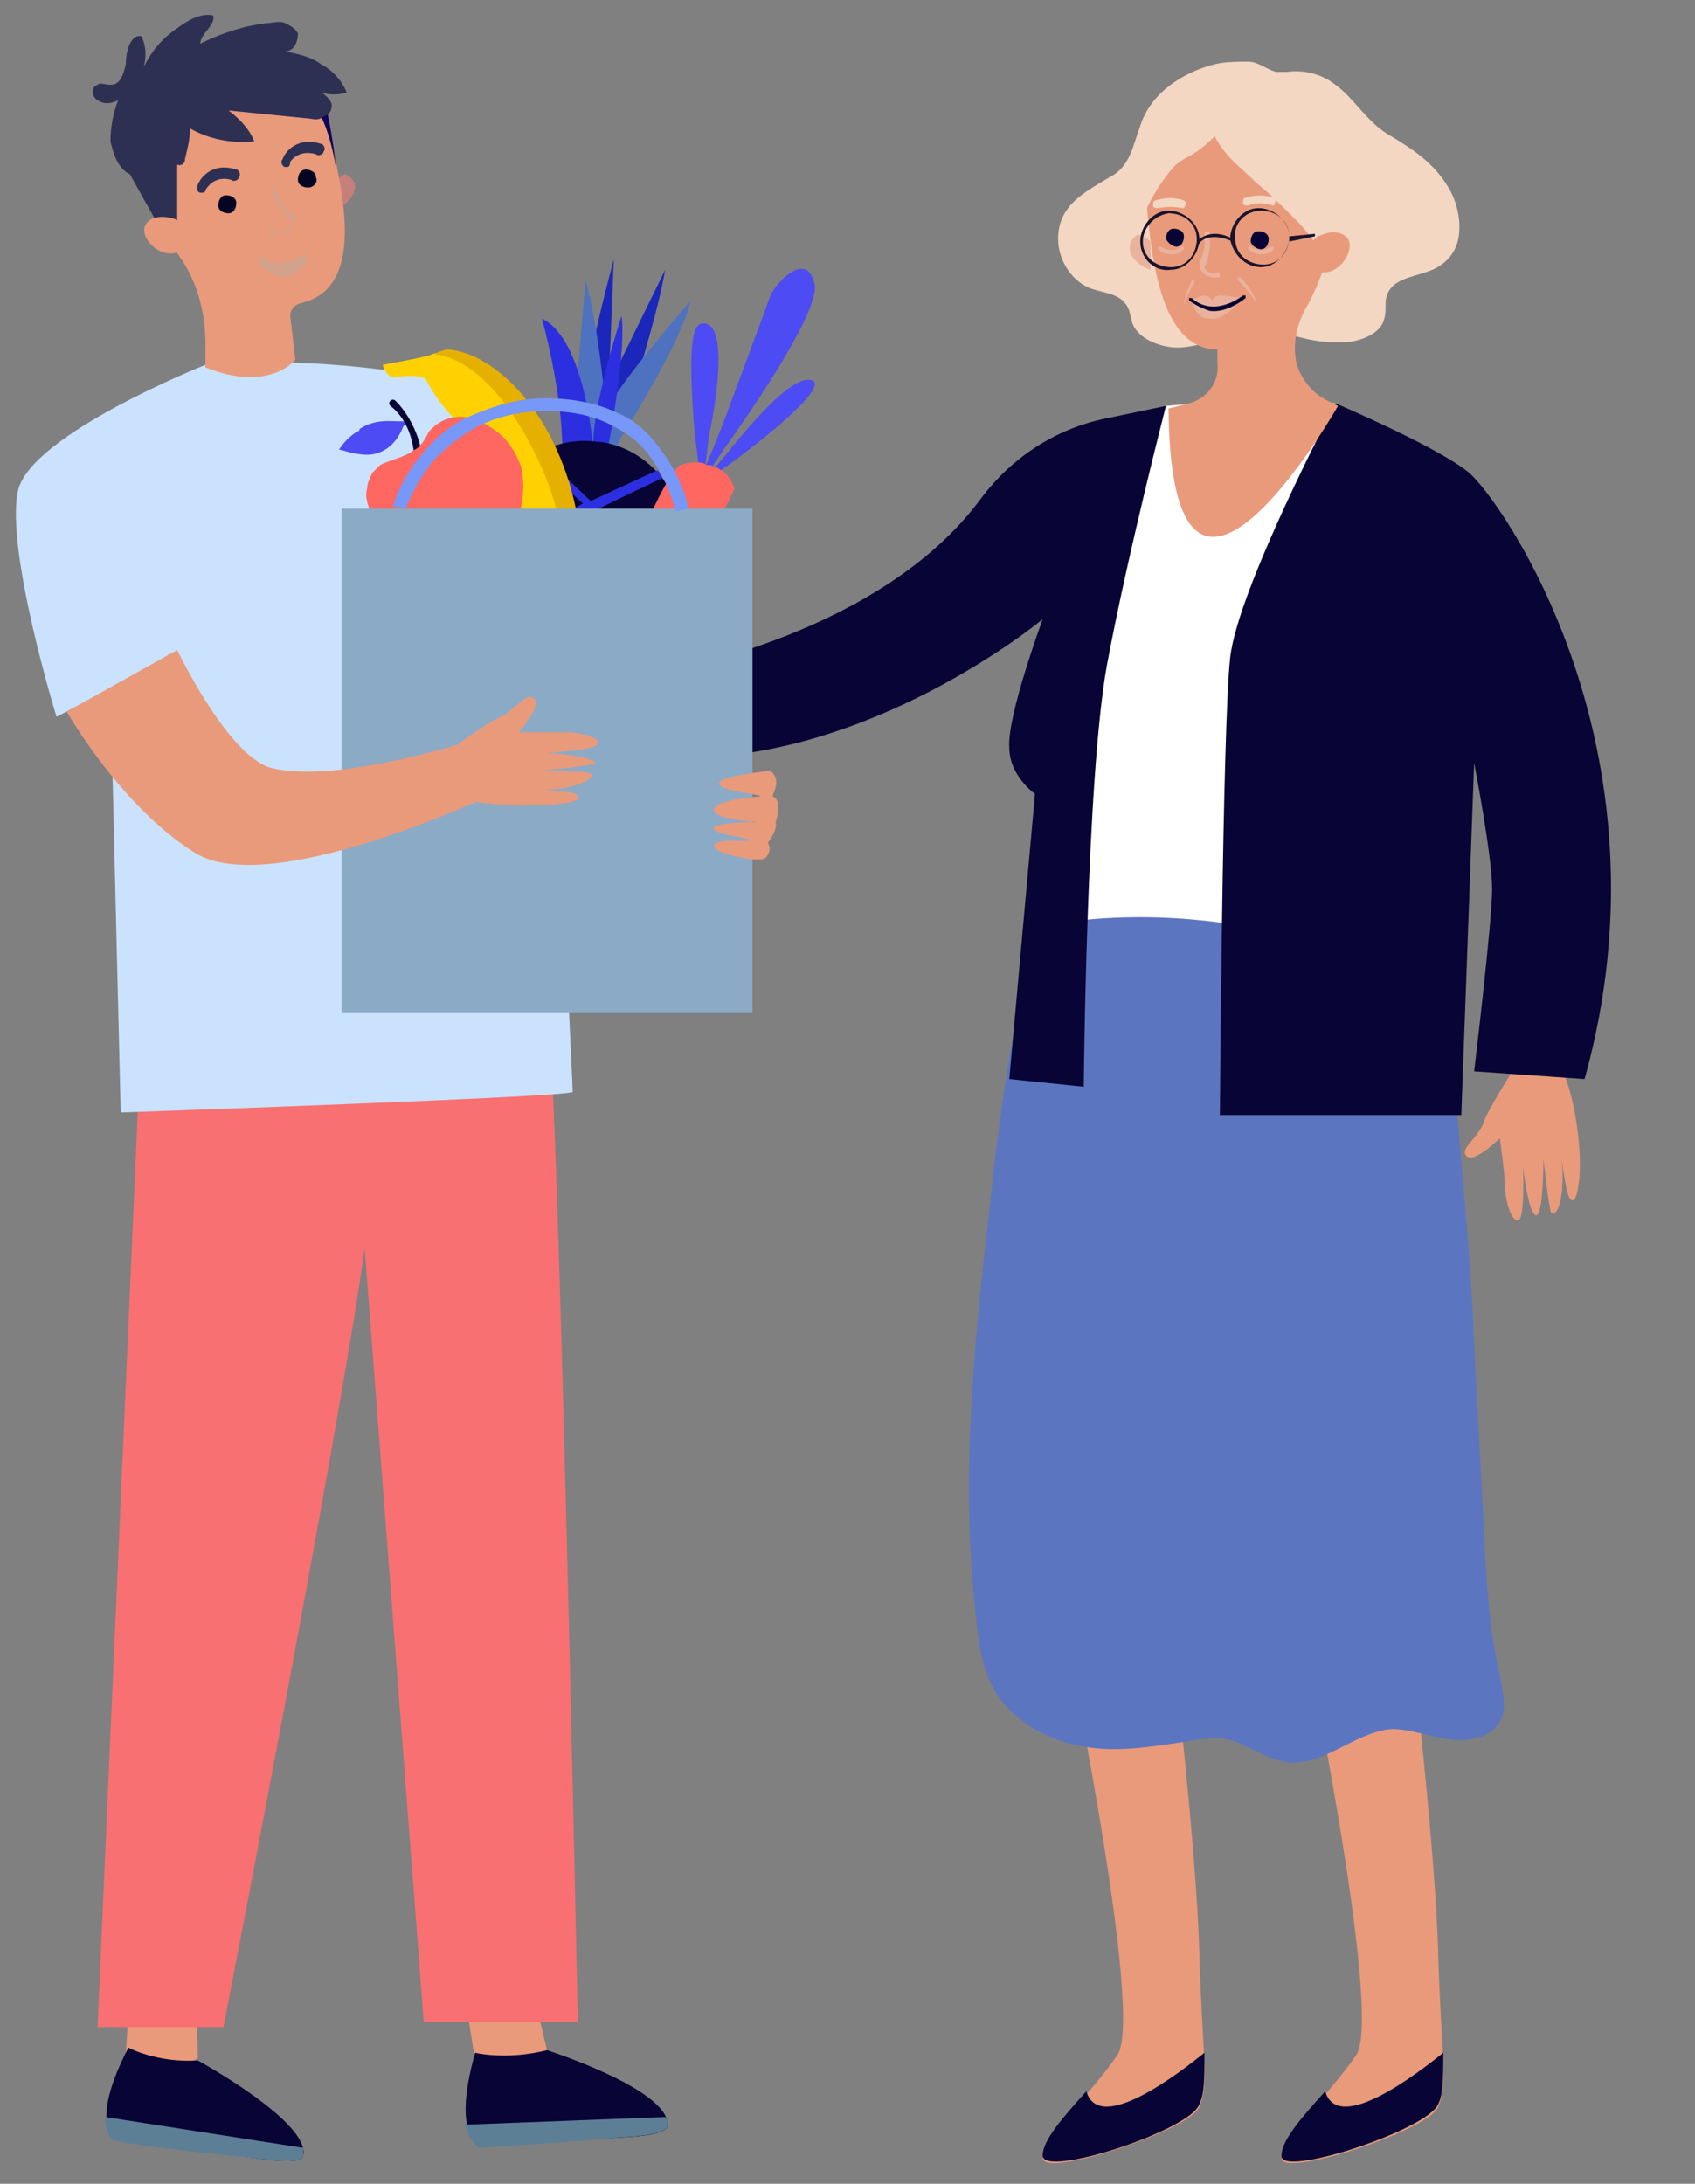 <?xml version="1.0" encoding="utf-8"?>
<!-- Generator: Adobe Illustrator 27.1.1, SVG Export Plug-In . SVG Version: 6.00 Build 0)  -->
<svg xmlns="http://www.w3.org/2000/svg" xmlns:xlink="http://www.w3.org/1999/xlink" version="1.1" id="Layer_1" x="0px" y="0px" viewBox="0 0 66 85" style="enable-background:new 0 0 66 85;" xml:space="preserve" width="66" height="85">
<rect x="0" y="0" width="66" height="85" fill="#808080" stroke="none"/>
<style type="text/css">
	.st0{fill:#F3D7C2;}
	.st1{fill:#E99A7B;}
	.st2{fill:#080435;}
	.st3{fill:#FFFFFF;}
	.st4{fill:#5C75C0;}
	.st5{fill:#EAB29D;}
	.st6{fill:#18142D;}
	.st7{fill:#5D7F95;}
	.st8{fill:#F87071;}
	.st9{fill:#CAE2FD;}
	.st10{fill:#C67F7B;}
	.st11{fill:#060423;}
	.st12{fill:#2E3053;}
	.st13{fill:#D3A28D;}
	.st14{fill:#100259;}
	.st15{fill:#1B26BB;}
	.st16{fill:#4E72BF;}
	.st17{fill:#2B2FE0;}
	.st18{fill:#FFD100;}
	.st19{fill:#E6B000;}
	.st20{fill:#4C4BF4;}
	.st21{fill:#FF6760;}
	.st22{fill:#9BD399;}
	.st23{fill:#8BAAC6;}
	.st24{fill:#7798F8;}
</style>
<g>
	<g>
		<path class="st0" d="M52.6,13.3c0.6-0.1,1.2-0.4,1.3-0.9c0.1-0.3,0-0.6,0.1-0.9c0.2-0.6,0.9-0.7,1.5-0.9c0.7-0.2,1.2-0.7,1.3-1.4    c0.1-0.7-0.1-1.4-0.4-1.9c-0.6-1-1.4-1.5-2.4-2.1c-0.8-0.5-1.3-1.4-2-1.9c-0.5-0.4-1.2-0.6-1.9-0.5c-0.1,0-0.3,0-0.4,0    c-0.4-0.1-0.7-0.4-1.1-0.4c-0.4,0-0.9,0-1.3,0.1c-1.2,0.3-2.5,1.1-2.9,2.4c-0.3,0.8-0.4,1.6-1.2,2c-1,0.6-2,1.1-2,2.4    c0,0.8,0.5,1.6,1.2,1.9c0.5,0.2,1.1,0.2,1.4,0.6c0.2,0.2,0.2,0.5,0.3,0.8c0.2,0.5,0.8,0.8,1.4,0.9c0.6,0.1,1.2-0.1,1.7-0.2    c0.9-0.2,1.8-0.6,2.7-0.4C50.7,13.2,51.6,13.4,52.6,13.3L52.6,13.3z"/>
		<path class="st1" d="M50.7,63.2c0,0,3.2,15.3,2.1,16.8c-1.1,1.6-2.8,3.1-2.9,4c0,0.8,5.8-1.1,6.1-2c0.4-0.9,0.1-2.2,0-6    c-0.1-3.8-1-11.6-1-11.6L50.7,63.2L50.7,63.2z"/>
		<path class="st2" d="M49.9,83.9c0-0.6,0.8-1.5,1.7-2.5c0.5,1.7,3.6-0.7,4.6-1.5c0,1,0,1.6-0.2,2C55.6,82.9,49.8,84.8,49.9,83.9    L49.9,83.9z"/>
		<path class="st1" d="M41.4,63.2c0,0,3.2,15.3,2.1,16.8c-1.1,1.6-2.8,3.1-2.9,4c0,0.8,5.8-1.1,6.1-2c0.4-0.9,0.1-2.2,0-6    c-0.1-3.8-1-11.6-1-11.6L41.4,63.2L41.4,63.2z"/>
		<path class="st2" d="M40.6,83.9c0-0.6,0.8-1.5,1.7-2.5c0.5,1.7,3.6-0.7,4.6-1.5c0,1,0,1.6-0.2,2C46.4,82.9,40.6,84.8,40.6,83.9    L40.6,83.9z"/>
		<path class="st1" d="M59.2,41.2c0,0-1.1,1.7-1.4,2.4c-0.2,0.7-1,1.1-0.7,1.4c0.3,0.3,1.3-0.7,1.3-0.7s0.2,1.4,0.2,1.9    c0,0.4,0.2,1.3,0.5,1.3c0.3,0,0.2-2.1,0.2-2.1s0.2,1.8,0.5,1.9c0.3,0.1,0.3-2.2,0.3-2.2s0.2,1.9,0.3,2.1c0.1,0.1,0.3,0,0.4-0.7    c0.1-0.7,0-1.4,0-1.4s0.2,1.4,0.3,1.5c0.1,0.2,0.3,0.3,0.4-0.8c0.1-1.1-0.2-3.4-0.8-4.4L59.2,41.2L59.2,41.2z"/>
		<path class="st1" d="M27,26.5c0,0-1.9-0.8-2.6-0.9c-0.7-0.1-1.3-0.7-1.5-0.4c-0.2,0.4,1,1.1,1,1.1s-1.4,0.5-1.8,0.5    c-0.4,0.1-1.2,0.4-1.2,0.7c0,0.3,2.1-0.2,2.1-0.2s-1.7,0.6-1.7,0.9c0,0.3,2.3-0.2,2.3-0.2s-1.9,0.6-2,0.7    c-0.1,0.2,0.1,0.3,0.8,0.3c0.7,0,1.4-0.3,1.4-0.3s-1.3,0.5-1.4,0.6c-0.1,0.1-0.2,0.4,0.8,0.2c1-0.2,3.2-0.9,4.2-1.7L27,26.5    L27,26.5z"/>
		<path class="st3" d="M52,15.7c0,0-3.4-0.2-6.6,0.1L43,21.1l-1.6,12.6v3.7h8.7c0,0-1.1-11.4-1-11.7C49.3,25.4,52,15.7,52,15.7    L52,15.7z"/>
		<path class="st4" d="M57.8,60.1c0.1,1.7,0.2,3.4,0.6,5.1c0.1,0.6,0.3,1.3,0,1.8c-0.4,0.7-1.3,0.8-2,0.7c-0.7-0.1-1.5-0.4-2.2-0.4    c-1.4,0.1-2.6,1.4-4,1.3c-0.9-0.1-1.6-0.7-2.4-0.9c-0.5-0.1-1.1,0-1.7,0.1c-1.3,0.2-2.6,0.4-3.8,0.2c-1.3-0.2-2.5-0.8-3.3-1.8    c-0.7-0.9-0.9-2.1-1-3.3c-0.6-5.2-0.1-10.4,0.5-15.6c0.4-3.8,0.9-7.5,1.9-11.2c1.3-0.3,2.7-0.4,4-0.4c2.1,0,4.2,0.3,6.3,0.8    c1.3,0.3,4.8,0.8,5.5,2c0.5,0.7,0.3,2.4,0.4,3.2c0.1,1.2,0.2,2.4,0.3,3.5c0.2,2.3,0.4,4.6,0.5,7C57.5,54.8,57.7,57.4,57.8,60.1    L57.8,60.1z"/>
		<path class="st2" d="M52,15.7c0,0,4,1.7,5.2,2.7c1.2,1,8.1,10.7,4.5,23.6l-4.3-0.3c0,0,0.7-5.8,0.7-7.1c0-1.3-0.7-4.9-0.7-4.9    l-0.5,13.7h-9.4c0,0,0.1-15.1,0.4-17.8C48.2,22.9,52,15.7,52,15.7L52,15.7z"/>
		<path class="st2" d="M45.4,15.8c0,0-1.5,5.8-2.3,10.1c-0.8,4.4-0.9,16.4-0.9,16.4L39.3,42l1-11.1c0,0-1-0.7-1-1.8    c-0.1-1.2,1.3-5,1.3-5s-6.6,5.5-14.2,5.4L26,26.1c0,0,8.3-1.4,12.2-6.7c1.2-1.6,2.9-2.7,4.8-3.1L45.4,15.8L45.4,15.8z"/>
		<path class="st5" d="M44.8,9.4c0,0-0.4-0.4-0.6-0.2c-0.6,0.6,0.2,1.2,0.6,1.3L44.8,9.4L44.8,9.4z"/>
		<path class="st1" d="M50.1,3.4c0.6,0.2,1.1,0.6,1.5,1.2c0.8,1.2,1,2.6,0.6,3.7c-0.4,1.5-0.8,2.7-1.3,3.6c-0.4,0.7-0.6,1.5-0.4,2.3    l0,0c0.2,0.6,0.6,1.1,1.2,1.4l0.4,0.2c0,0-6.5,11.4-6.6,0.1l0.8-0.2c0.7-0.2,1.2-0.8,1.1-1.6l0-0.5c-2.5,0-2.6-4.6-2.8-6l0,0    c0-0.1,0-0.1,0-0.2C44.2,4.6,46.9,2.2,50.1,3.4L50.1,3.4z"/>
		<path class="st0" d="M48.9,7.1c0.5,0.4,1,0.9,1.5,1.4c0.5,0.5,1,1.1,1.2,1.8c0.6-0.5,0.9-1.3,1.2-2.1C52.9,7.9,53,7.5,53,7.2    c0-0.5-0.2-1-0.3-1.5c-0.2-0.6-0.5-1.3-1-1.8c-0.3-0.3-0.8-0.5-1.2-0.6c-1-0.3-2.1-0.5-3.1-0.2c-1,0.3-2,0.9-2.5,1.8    c-0.7,1.2-0.6,2.6-0.5,4c0.1-0.6,0.4-1.1,0.7-1.6c0.2-0.3,0.4-0.6,0.7-0.9c0.5-0.4,0.7-0.3,1.5-1.1C47.7,6.1,48.3,6.5,48.9,7.1    L48.9,7.1z"/>
		<path class="st2" d="M45.4,9.3c0-0.2,0.1-0.4,0.3-0.4c0.2,0,0.4,0.1,0.4,0.3c0,0.2-0.1,0.4-0.3,0.4C45.7,9.6,45.5,9.5,45.4,9.3    L45.4,9.3z"/>
		<path class="st2" d="M48.7,9.4c0-0.2,0.1-0.4,0.3-0.4c0.2,0,0.4,0.1,0.4,0.3c0,0.2-0.1,0.4-0.3,0.4C48.9,9.7,48.7,9.5,48.7,9.4    L48.7,9.4z"/>
		<path class="st5" d="M46.4,11.7c0,0,0.3-0.2,0.5-0.2c0.2,0,0.3,0.2,0.3,0.2s0.1-0.2,0.3-0.2c0.2,0,0.8,0.1,0.8,0.1    s-0.5,0.9-1.2,0.8C46.5,12.4,46.5,11.8,46.4,11.7L46.4,11.7L46.4,11.7z"/>
		<path class="st2" d="M47.1,12.1c0.7,0.1,1.4-0.5,1.4-0.5c0,0,0,0,0-0.1c0,0,0,0-0.1,0c0,0-1.1,0.9-2,0.1c0,0-0.1,0-0.1,0    c0,0,0,0.1,0,0.1C46.6,11.9,46.8,12,47.1,12.1L47.1,12.1z"/>
		<path class="st0" d="M49.6,8C49.6,8,49.7,8,49.6,8c0.1-0.2,0.1-0.2,0-0.3c0,0-0.5-0.2-1.1,0c-0.1,0-0.1,0.1-0.1,0.2    C48.4,8,48.5,8,48.6,8C49.1,7.8,49.5,8,49.6,8C49.5,8,49.6,8,49.6,8L49.6,8z"/>
		<path class="st0" d="M46.1,8.1C46.2,8.1,46.2,8.1,46.1,8.1c0.1-0.2,0.1-0.2,0-0.3c0,0-0.5-0.2-1.1,0c-0.1,0-0.1,0.1-0.1,0.2    c0,0.1,0.1,0.1,0.2,0.1C45.6,8,46,8.1,46.1,8.1C46.1,8.1,46.1,8.1,46.1,8.1L46.1,8.1z"/>
		<path class="st5" d="M47.3,10.8c-0.4,0-0.6-0.3-0.6-0.5c0,0,0-0.1,0-0.1c0.3-0.5,0.2-1.1,0.2-1.1C46.9,9,47,9,47,9    c0.1,0,0.1,0,0.1,0.1c0,0,0.1,0.7-0.2,1.3c0,0.1,0.2,0.3,0.5,0.2c0.1,0,0.1,0,0.1,0.1c0,0.1,0,0.1-0.1,0.1    C47.4,10.8,47.4,10.8,47.3,10.8L47.3,10.8z"/>
		<path class="st6" d="M48.1,9.3c0,0.6,0.5,1,1.1,1c0.6,0,1-0.5,1-1.1c0-0.6-0.5-1-1.1-1C48.5,8.2,48,8.7,48.1,9.3L48.1,9.3z     M47.9,9.3c0-0.6,0.5-1.2,1.1-1.2c0.6,0,1.2,0.5,1.2,1.1c0,0.6-0.5,1.2-1.1,1.2C48.5,10.4,48,9.9,47.9,9.3L47.9,9.3z"/>
		<path class="st6" d="M44.5,9.4c0,0.6,0.5,1,1.1,1c0.6,0,1-0.5,1-1.1c0-0.6-0.5-1-1.1-1C44.9,8.4,44.5,8.9,44.5,9.4L44.5,9.4z     M44.4,9.4c0-0.6,0.5-1.2,1.1-1.2c0.6,0,1.2,0.5,1.2,1.1c0,0.6-0.5,1.2-1.1,1.2C45,10.6,44.4,10.1,44.4,9.4L44.4,9.4z"/>
		<path class="st6" d="M48,9.4L48,9.3c-0.9-0.5-1.4,0.1-1.4,0.1l0.1,0.1C46.7,9.4,47.1,9,48,9.4L48,9.4z"/>
		<polygon class="st6" points="50.2,9.4 51.2,9.2 51.2,9.1 50.2,9.2 50.2,9.4   "/>
		<path class="st1" d="M51,9.5c0.1-0.1,0.2-0.2,0.3-0.3c0.3-0.1,0.7-0.3,1.1,0c0.5,0.4-0.3,1.8-1.3,1.3C51.1,10.4,50.8,10.2,51,9.5    L51,9.5z"/>
		<path class="st5" d="M49.1,9.9c-0.3,0-0.5-0.2-0.5-0.2c0,0,0-0.1,0-0.1c0,0,0,0,0.1,0c0,0,0.4,0.3,0.8,0c0,0,0.1,0,0.1,0    c0,0,0,0.1,0,0.1C49.4,9.9,49.2,9.9,49.1,9.9L49.1,9.9z"/>
		<path class="st5" d="M45.6,9.9c-0.3,0-0.5-0.2-0.5-0.2c0,0,0-0.1,0-0.1c0,0,0,0,0.1,0c0,0,0.4,0.3,0.8,0c0,0,0.1,0,0.1,0    c0,0,0,0.1,0,0.1C45.9,9.9,45.8,9.9,45.6,9.9L45.6,9.9z"/>
		<path class="st5" d="M48.9,11.8C48.9,11.8,48.9,11.8,48.9,11.8c-0.1-0.3-0.7-0.9-0.7-0.9c0,0,0-0.1,0-0.1c0,0,0.1,0,0.1,0    C48.3,10.8,48.9,11.4,48.9,11.8C49,11.7,48.9,11.8,48.9,11.8C48.9,11.8,48.9,11.8,48.9,11.8L48.9,11.8z"/>
		<path class="st5" d="M46.1,11.9C46.1,11.9,46.1,11.9,46.1,11.9C46,11.8,46,11.8,46.1,11.9c0-0.4,0.3-0.9,0.3-1c0,0,0,0,0.1,0    c0,0,0,0,0,0.1C46.5,11,46.2,11.5,46.1,11.9C46.1,11.8,46.1,11.9,46.1,11.9L46.1,11.9z"/>
	</g>
	<g>
		<polygon class="st1" points="21.4,25.8 23.6,24 24.9,25.8   "/>
		<path class="st1" d="M21.3,79.8l-1.1-4.6h-2.5l0.8,5C18.6,80.3,20.7,80.5,21.3,79.8L21.3,79.8z"/>
		<path class="st2" d="M18.5,79.9c0,0,1.2,0.3,2.8-0.1c0,0,4.7,1.5,4.7,2.9c0,0,0.2,0.4-1.8,0.5c-2.1,0.1-5.4,0.4-5.4,0.3    C18.6,83.5,17.6,83.1,18.5,79.9L18.5,79.9z"/>
		<path class="st7" d="M18.6,83.6c0.1,0,3.4-0.2,5.5-0.4c2.1-0.1,1.9-0.5,1.9-0.5c0-0.1,0-0.2-0.1-0.3l-7.8,0.3    C18.3,83.4,18.6,83.5,18.6,83.6L18.6,83.6z"/>
		<path class="st1" d="M7.7,80.1l-0.1-4.7l-2.4-0.5L4.9,80C4.9,80,7,80.7,7.7,80.1L7.7,80.1z"/>
		<path class="st2" d="M5,79.7c0,0,1.1,0.6,2.7,0.5c0,0,4.4,2.4,4.1,3.7c0,0,0.2,0.4-1.9,0.1c-2.1-0.3-5.3-0.7-5.4-0.7    C4.4,83.2,3.5,82.6,5,79.7L5,79.7z"/>
		<path class="st7" d="M4.4,83.3c0.1,0.1,3.4,0.5,5.5,0.7c2.1,0.3,1.9-0.1,1.9-0.1c0-0.1,0-0.2,0-0.3l-7.7-1.2    C4.1,83,4.3,83.2,4.4,83.3L4.4,83.3z"/>
		<path class="st8" d="M5.5,40.2L3.8,78.9h4.9c0,0,4.5-23.1,5.5-30.3l2.3,30.1h6c0,0-0.8-39.1-1.2-39.2C21,39.4,5.5,40.2,5.5,40.2    L5.5,40.2z"/>
		<path class="st9" d="M8,14.2c0,0-6.8,2.7-7.3,4.9c-0.5,2.3,1.5,8.8,1.5,8.8l2.1-1.1l0.4,16.5c0,0,17.6-0.6,17.6-0.8    c0-0.3-0.8-16.6-0.8-16.6l2.7-2.2c0,0-5-8.6-7.9-9.1c-2.9-0.5-5.5-0.5-5.5-0.5L8,14.2L8,14.2z"/>
		<g>
			<path class="st10" d="M13,7.2c0,0,0.3-0.5,0.5-0.4c0.7,0.4,0.1,1.1-0.3,1.3L13,7.2L13,7.2z"/>
			<path class="st1" d="M12.9,5.4L12.9,5.4c0,0,0-0.1,0-0.1C12.6,3,10.5,1.5,8.3,1.9C6.4,2.3,5.1,4,5.2,5.9c0,0.7,0.2,1.3,0.6,1.9     C6.2,8.6,6.6,9.4,7,10c0.7,1,1,2.2,1,3.4l0,0.9c2.5,1,3.5-0.3,3.5-0.3l-0.2-1.7c0-0.2,0.1-0.4,0.4-0.5c0,0,0,0,0,0     C14.5,11.2,13.1,6.7,12.9,5.4L12.9,5.4z"/>
			<path class="st11" d="M9.2,7.9c0-0.2-0.2-0.3-0.4-0.3C8.6,7.6,8.5,7.8,8.5,8c0,0.2,0.2,0.3,0.4,0.3C9.1,8.3,9.2,8.1,9.2,7.9     L9.2,7.9z"/>
			<path class="st11" d="M12.3,6.9c0-0.2-0.2-0.3-0.4-0.3c-0.2,0-0.3,0.2-0.3,0.4c0,0.2,0.2,0.3,0.4,0.3C12.2,7.3,12.4,7.1,12.3,6.9     L12.3,6.9z"/>
			<path class="st12" d="M7.9,7.5c0,0-0.1,0-0.1,0c-0.1,0-0.2-0.2-0.1-0.3c0.1-0.3,0.6-0.9,1.5-0.6c0.1,0,0.2,0.2,0.1,0.3     c0,0.1-0.2,0.2-0.3,0.1C8.3,6.8,8,7.4,8,7.4C8,7.5,7.9,7.5,7.9,7.5L7.9,7.5z"/>
			<path class="st12" d="M11.2,6.5c0,0-0.1,0-0.1,0c-0.1,0-0.2-0.2-0.1-0.3c0.1-0.3,0.6-0.9,1.5-0.6c0.1,0,0.2,0.2,0.1,0.3     c0,0.1-0.2,0.2-0.3,0.1c-0.7-0.2-1,0.3-1,0.3C11.3,6.5,11.2,6.5,11.2,6.5L11.2,6.5z"/>
			<polygon class="st12" points="4.9,6.5 6.3,9 6.9,8.8 6.9,5.4 4.9,6.5    "/>
			<path class="st1" d="M7,8.7C7,8.6,6.8,8.5,6.7,8.5c-0.3-0.1-0.8-0.1-1,0.2c-0.4,0.5,0.7,1.7,1.6,0.9C7.2,9.6,7.5,9.3,7,8.7L7,8.7     z"/>
			<path class="st13" d="M11.2,9c-0.3,0.2-0.7,0.1-0.7,0.1c0,0,0-0.1,0-0.1c0,0,0.1,0,0.1,0c0,0,0.4,0.2,0.7-0.2     c0-0.1,0.1-0.1,0.1-0.1c0,0-0.1-0.1-0.1-0.2c-0.2-0.2-0.5-0.4-0.7-1.1c0,0,0-0.1,0-0.1c0,0,0.1,0,0.1,0c0.2,0.6,0.4,0.9,0.6,1     c0.1,0.1,0.2,0.2,0.2,0.2c0,0.1,0,0.1-0.1,0.2C11.3,8.9,11.3,9,11.2,9L11.2,9z"/>
			<path class="st14" d="M12.1,4c0,0,0.6,0.3,1,2.6c0,0-0.3-2.6-0.6-2.9C12.2,3.5,12.1,4,12.1,4L12.1,4z"/>
			<path class="st12" d="M4.3,5.5C4.3,5,4.4,4.4,4.6,3.9C4.4,4,4.1,4.1,3.8,3.9C3.6,3.8,3.5,3.4,3.8,3.3c0.1-0.1,0.3,0,0.5,0     c0.4,0,0.5-0.4,0.6-0.8c0-0.4,0.1-0.8,0.3-1c0.1-0.1,0.2-0.1,0.3-0.1c0.2,0.4,0.2,0.8,0.1,1.2c0.3-0.6,0.7-1.1,1.3-1.5     c0.4-0.3,0.9-0.6,1.4-0.5C8.4,1,7.8,1.3,7.8,1.7c0.8-0.4,1.7-0.7,2.6-0.8c0.2,0,0.5-0.1,0.7,0c0.2,0.1,0.4,0.2,0.5,0.4     C11.6,1.7,11.4,2,11.1,2c0.5,0.1,1,0.2,1.4,0.5c0.4,0.2,0.8,0.6,1,1.1c-0.3,0.1-0.7,0.1-1,0c0.2,0.1,0.5,0.4,0.4,0.6     c0,0.2-0.2,0.3-0.4,0.4c-0.2,0.1-0.4,0-0.6,0c-1-0.1-2-0.2-3-0.3C9.3,4.6,9.7,5,9.9,5.5C9,5.6,8.1,5.4,7.4,5     c0,0.4-0.1,0.8-0.2,1.2c0,0.1,0,0.1-0.1,0.2C6.9,6.5,6.7,6.3,6.5,6.2C6.3,6,6,6.2,5.8,6.4C5.4,6.7,5.2,7,4.8,6.6     C4.5,6.3,4.4,5.9,4.3,5.5z"/>
		</g>
		<g>
			<g>
				<path class="st15" d="M24.5,15.7c0,0,1.1-3.4,1.4-5.2L23.7,15l0.2-4.9c0,0-1.1,4-1,4.9c0.2,0.9,0.4,1.3,0.4,1.3L24.5,15.7      L24.5,15.7z"/>
				<path class="st16" d="M24.2,17c0,0,2.3-3.6,2.7-5.3c0,0-2.8,3.2-3.3,4.3c0,0-0.3-3.4-0.8-5.1c0,0-0.4,4.6-0.4,5.1      c0.1,0.5,0.3,1.6,0.3,1.6l1.1,0.2L24.2,17L24.2,17z"/>
				<path class="st17" d="M23.7,17.3c0,0,0.7-3.7,0.5-5c0,0-1.2,3.7-1.1,5.2c0,0-0.3-4.3-2-5.1c0,0,0.8,2.8,0.8,5.2      C22,19.9,23.4,17.9,23.7,17.3z"/>
				<path class="st2" d="M23.4,17.2l-0.1,0c-2-0.3-3.9,1.1-4.2,3.1l-0.7,4.9c-0.2,1.1,0.6,2.1,1.7,2.3l3.5,0.5      c1.1,0.2,2.1-0.6,2.3-1.7l0.7-4.9C26.8,19.4,25.4,17.5,23.4,17.2L23.4,17.2z"/>
				<path class="st17" d="M22.2,24.9l-1.5-1.4l1.8-0.9l1.5,1.5L22.2,24.9L22.2,24.9z M20.5,23.3L19,21.8l1.9-0.9l1.4,1.4L20.5,23.3      L20.5,23.3z M23,19.9l1.4,1.3l-1.8,0.9l-1.4-1.4L23,19.9L23,19.9z M24.6,24.1l1.6-0.8l0.1-0.4l-1.9,0.9l-1.5-1.5l1.8-0.9      l1.6,1.4l0.1-0.4L25,21.3l1.5-0.8c0-0.1,0-0.2,0-0.3l-1.8,0.9l-1.4-1.3l2.5-1.2c-0.1-0.1-0.1-0.2-0.2-0.3l-2.6,1.2l-2.1-2      c-0.1,0.1-0.2,0.1-0.3,0.2l2.1,1.9L21,20.5l-1.5-1.4c-0.1,0.1-0.1,0.2-0.1,0.3l1.3,1.3l-1.8,0.8l-0.1,0.6l1.4,1.3l-1.7,0.9      l-0.1,0.4l2-1l1.5,1.4l-3.2,1.5c0.1,0.1,0.1,0.2,0.2,0.2l3.3-1.6l2.6,2.4c0.1-0.1,0.2-0.1,0.3-0.2l-2.6-2.4l1.8-0.9l1.5,1.5      l0.1-0.4L24.6,24.1L24.6,24.1z"/>
			</g>
			<g>
				<path class="st18" d="M16.8,13.8c0.2-0.1,0.6-0.1,0.6-0.1c1.9,0.1,4.4,2.6,5.1,6.6c0.6,4-1.4,4.2-1.4,4.2      c-0.3-0.3-0.4-0.8-0.4-0.8s-0.4-3.7-1.2-5.2c-1-1.7-2-2-2.9-3.7c-0.2-0.3-1.3-0.1-1.3-0.1c-0.3-0.1-0.4-0.5-0.4-0.5      S16.6,13.9,16.8,13.8z"/>
				<path class="st19" d="M17.4,13.6c1.9,0.1,4.4,2.6,5.1,6.6c0.6,4-1.4,4.2-1.4,4.2s1.9-2.1-0.1-6.4c-2-4.3-4.1-4.2-4.1-4.2      C17,13.7,17.4,13.6,17.4,13.6z"/>
			</g>
			<g>
				<g>
					<g>
						<path class="st20" d="M15.8,16.4C15.8,16.4,15.8,16.4,15.8,16.4c0,0.1,0,0.1-0.1,0.2c-0.3,0.8-0.9,1.1-1.4,1.1c0,0,0,0,0,0        c-0.5,0-1-0.2-1.1-0.2c0,0,0,0,0,0c0,0,0,0,0,0c0.2-0.3,0.4-0.5,0.7-0.7c0,0,0,0,0,0c0,0,0.1,0,0.1-0.1c0,0,0,0,0,0        c0.6-0.4,1.2-0.3,1.6-0.3C15.7,16.4,15.7,16.4,15.8,16.4C15.8,16.4,15.8,16.4,15.8,16.4z"/>
						<path class="st2" d="M16.3,17.7c0.1,0,0.1-0.1,0.1-0.2c0,0-0.2-1.1-1-1.9c-0.1-0.1-0.2,0-0.2,0c-0.1,0.1,0,0.2,0,0.2        c0.8,0.6,0.9,1.7,0.9,1.7C16.1,17.7,16.2,17.7,16.3,17.7C16.3,17.7,16.3,17.7,16.3,17.7L16.3,17.7z"/>
						<path class="st21" d="M20.3,18.2c0.1,0.5,0.1,1,0,1.5c-0.3,1.2-1.5,2.2-2.8,2.2c-1.2,0-2.4-0.8-3-1.9c-0.2-0.3-0.3-0.7-0.2-1        c0-0.2,0.1-0.4,0.2-0.6c0.1-0.1,0.2-0.2,0.3-0.3c0.4-0.2,0.9-0.3,1.2-0.5c0,0,0,0,0,0c0.1-0.1,0.2-0.1,0.3-0.2        c0.2-0.2,0.3-0.4,0.4-0.6c0.7-0.8,1.7-0.7,2.5-0.1C19.7,17,20.1,17.6,20.3,18.2z"/>
					</g>
					<g>
						<path class="st2" d="M15.8,16.4L15.8,16.4L15.8,16.4L15.8,16.4l-0.1,0.1l-2.4,1c0,0,0,0,0,0c0,0,0,0,0,0l2.4-1L15.8,16.4        L15.8,16.4z"/>
					</g>
					<g>
						<path class="st2" d="M14.4,17L14.4,17l-0.5-0.2c0,0,0,0,0,0L14.4,17z"/>
					</g>
				</g>
				<g>
					<path class="st2" d="M15.1,16.7L15.1,16.7l-0.8,1.1c0,0,0,0,0,0L15.1,16.7L15.1,16.7L15.1,16.7z"/>
				</g>
			</g>
			<g>
				<g>
					<path class="st20" d="M27.3,18.9C27.3,18.9,27.3,18.9,27.3,18.9C27.3,18.9,27.3,18.9,27.3,18.9c0-0.2-0.2-1.4-0.3-2.6       c-0.1-1.7-0.2-3.6,0.3-3.7c1-0.2,0.7,2.5,0.3,4.4C27.5,17.9,27.4,18.7,27.3,18.9z"/>
					<path class="st20" d="M28.6,16.9c-0.5,0.7-0.9,1.3-1.1,1.6c-0.1,0.1-0.2,0.3-0.2,0.3c0-0.1,0.1-0.3,0.2-0.7c0,0,0,0,0,0       c0.2-0.5,0.5-1.2,0.8-2c0.7-1.9,1.6-4.3,1.7-4.6c0.3-0.6,1.4-1.7,1.7-0.5C32,11.8,30,14.9,28.6,16.9z"/>
					<path class="st20" d="M28.5,18c-0.4,0.3-0.8,0.5-0.9,0.7c-0.1,0.1-0.2,0.1-0.2,0.1s0.1-0.2,0.3-0.4c0.2-0.3,0.5-0.6,0.8-1       c1-1.2,2.4-2.8,3.1-2.6C32.3,15,30,16.9,28.5,18z"/>
				</g>
				<path class="st22" d="M27.3,18.8C27.3,18.8,27.3,18.8,27.3,18.8C27.3,18.8,27.3,18.8,27.3,18.8z"/>
				<path class="st21" d="M27.3,21.5c-0.9,1.5-1.9,3.2-1.9,3.2L23.8,24c0,0,0.4-1.2,0.9-2.5c0.6-1.5,1.4-3.2,1.8-3.4      C26.8,18,27,18,27.2,18c0.1,0,0.2,0,0.3,0.1c0,0,0,0,0.1,0c0.1,0,0.1,0,0.2,0.1c0,0,0,0,0.1,0c0.1,0,0.1,0.1,0.2,0.1      c0.3,0.2,0.4,0.5,0.5,0.7C28.5,19.3,27.9,20.4,27.3,21.5z"/>
			</g>
			<rect x="13.3" y="19.8" class="st23" width="16" height="19.6"/>
			<g>
				<path class="st24" d="M15.8,19.8l-0.5-0.1c0,0,0.3-1.1,1.2-2.1c0.5-0.6,1.1-1.1,1.8-1.4c0.9-0.4,1.9-0.7,2.9-0.7      c1.1,0,2.1,0.2,2.9,0.6c0.7,0.3,1.2,0.8,1.7,1.5c0.8,1.1,1,2.1,1,2.2l-0.5,0.1c0,0-0.2-1-0.9-2c-0.4-0.6-0.9-1-1.5-1.3      c-0.7-0.4-1.6-0.6-2.6-0.6c-1,0-1.9,0.2-2.7,0.6c-0.6,0.3-1.2,0.8-1.7,1.3C16.1,18.9,15.8,19.8,15.8,19.8z"/>
			</g>
		</g>
		<g>
			<path class="st1" d="M2.6,27.7l4.3-2.4c0,0,2,4.2,3.7,4.6c2.5,0.6,7.5-1,7.5-1l0.9,2.1c0,0-8.5,4-11.4,2.2     C4.7,31.4,2.6,27.7,2.6,27.7L2.6,27.7z"/>
			<path class="st1" d="M17.4,29.3c0,0,1.4-1.1,2.1-1.4c0.6-0.3,1-1,1.3-0.7c0.3,0.3-0.6,1.3-0.6,1.3s1.4,0,1.8,0     c0.4,0,1.2,0.1,1.3,0.4c0.1,0.3-2,0.4-2,0.4s1.7,0.1,1.9,0.4C23.2,29.8,21,30,21,30s1.9,0,2,0.1c0.1,0.1,0,0.3-0.7,0.5     c-0.7,0.2-1.4,0.1-1.4,0.1s1.3,0.1,1.5,0.2c0.2,0.1,0.3,0.3-0.7,0.4c-1,0.1-3.2,0.1-4.3-0.4L17.4,29.3L17.4,29.3z"/>
			<path class="st1" d="M30,30c0,0-2,0.2-2,0.5c0,0.3,1.6,0.4,1.6,0.5c0,0-1.7,0.1-1.8,0.5c-0.1,0.4,1.7,0.5,1.7,0.5s-1.6,0-1.7,0.2     c-0.1,0.3,1.4,0.4,1.4,0.5c0,0.1-1.3-0.1-1.4,0.2c-0.1,0.3,1.7,0.7,2,0.5c0.3-0.3,0.1-0.6,0.1-0.6s0.4-0.5,0.3-0.8     c0,0,0.3-0.8-0.1-1C30,31,30.5,30.4,30,30L30,30z"/>
		</g>
		<path class="st13" d="M11.9,9.9c-0.3,0.1-0.5,0.3-0.8,0.3c-0.3,0.1-0.7,0-0.9-0.2c-0.1-0.1-0.1,0.1-0.1,0.2c0.4,0.6,1.3,1,1.9-0.2    C12,9.9,12,9.9,11.9,9.9z"/>
	</g>
</g>
</svg>
